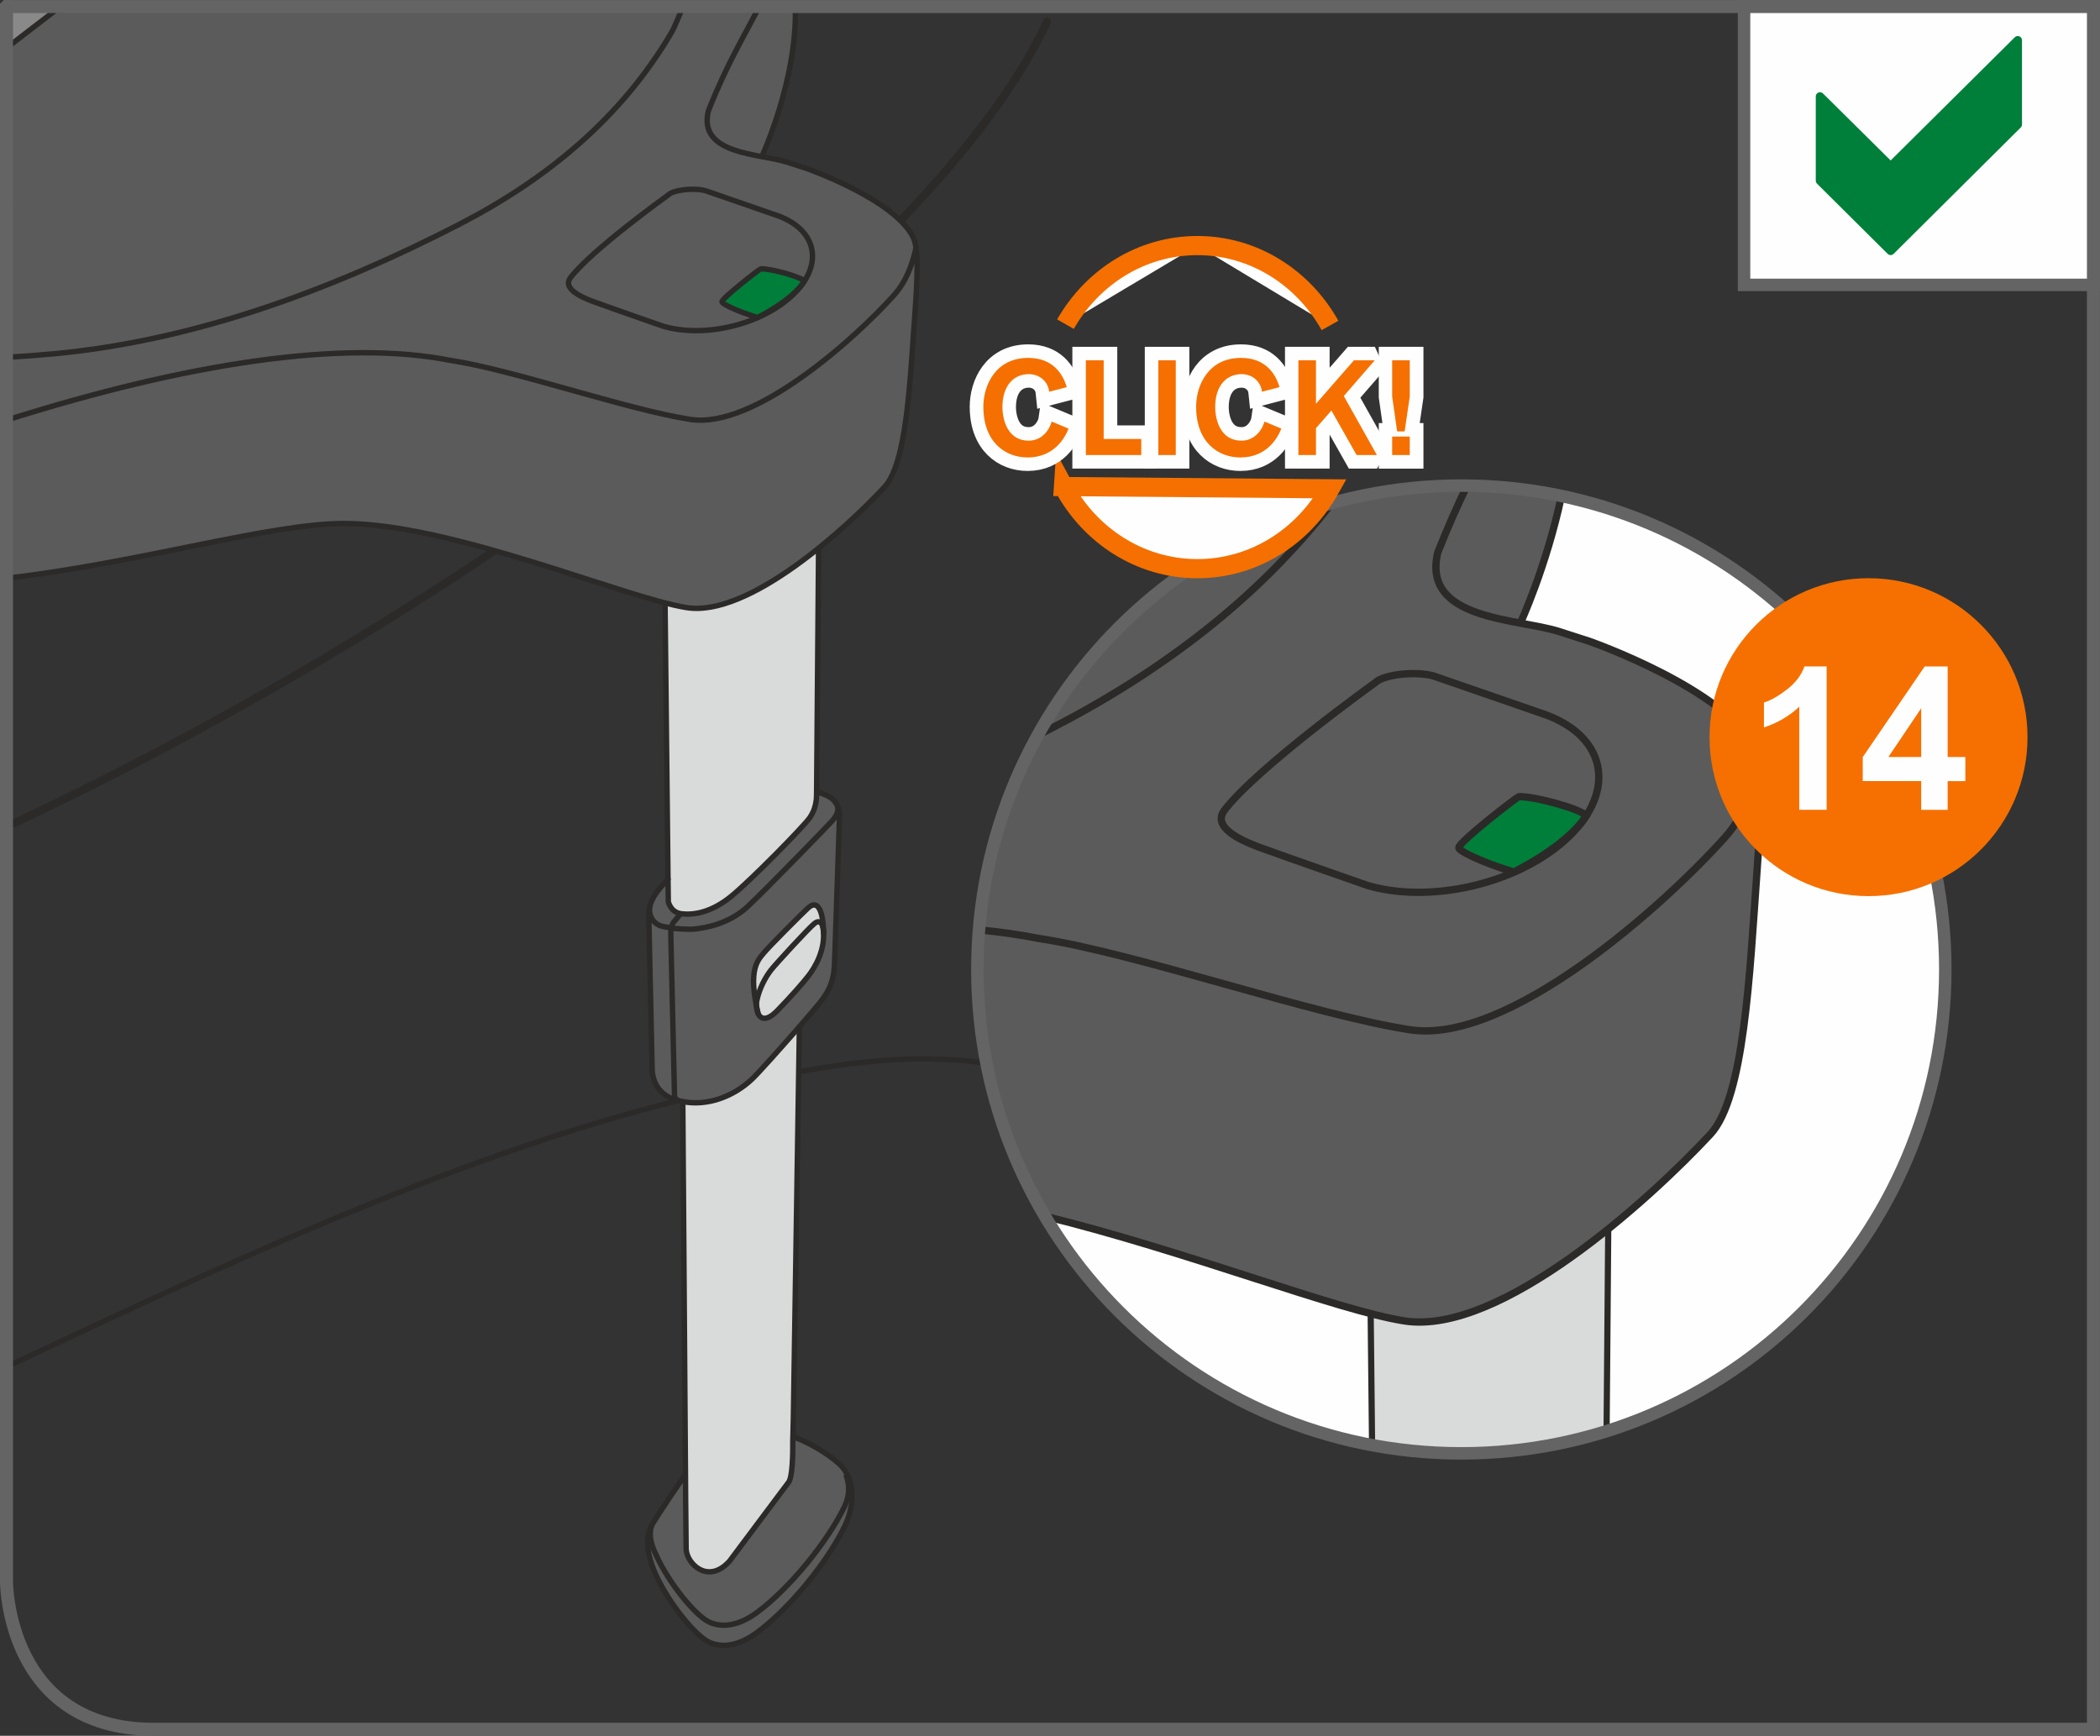 <?xml version="1.0" encoding="UTF-8"?>
<!DOCTYPE svg PUBLIC "-//W3C//DTD SVG 1.1//EN" "http://www.w3.org/Graphics/SVG/1.1/DTD/svg11.dtd">
<!-- Creator: CorelDRAW 2017 -->
<svg xmlns="http://www.w3.org/2000/svg" xml:space="preserve" width="29.723mm" height="24.572mm" version="1.1" style="shape-rendering:geometricPrecision; text-rendering:geometricPrecision; image-rendering:optimizeQuality; fill-rule:evenodd; clip-rule:evenodd"
viewBox="0 0 435.74 360.22"
 xmlns:xlink="http://www.w3.org/1999/xlink">
 <rect x="0" y="0" width="435.74" height="360.22" fill="#333333" stroke="none"/>
 <defs>
  <style type="text/css">
   <![CDATA[
    .str9 {stroke:#2B2A29;stroke-width:1.52;stroke-miterlimit:4}
    .str6 {stroke:#646464;stroke-width:2.7;stroke-miterlimit:4}
    .str10 {stroke:#F57000;stroke-width:3.98;stroke-miterlimit:10}
    .str0 {stroke:#646464;stroke-width:2.59;stroke-miterlimit:4}
    .str11 {stroke:#FEFEFE;stroke-width:5.62;stroke-miterlimit:1.973}
    .str5 {stroke:#2B2A29;stroke-width:1.12;stroke-miterlimit:4}
    .str1 {stroke:#007F3A;stroke-width:1.75;stroke-linejoin:round;stroke-miterlimit:10}
    .str8 {stroke:#2B2A29;stroke-width:1.52;stroke-linecap:round;stroke-miterlimit:4}
    .str4 {stroke:#2B2A29;stroke-width:1.12;stroke-linecap:round;stroke-miterlimit:4}
    .str7 {stroke:#2B2A29;stroke-width:1.28;stroke-linecap:round;stroke-linejoin:round;stroke-miterlimit:10}
    .str3 {stroke:#2B2A29;stroke-width:1.66;stroke-linecap:round;stroke-linejoin:round;stroke-miterlimit:10}
    .str2 {stroke:#2B2A29;stroke-width:1.12;stroke-linecap:round;stroke-linejoin:round;stroke-miterlimit:10}
    .fil2 {fill:none;fill-rule:nonzero}
    .fil0 {fill:#FEFEFE;fill-rule:nonzero}
    .fil4 {fill:#D9DADA;fill-rule:nonzero}
    .fil5 {fill:#898989;fill-rule:nonzero}
    .fil3 {fill:#5B5B5B;fill-rule:nonzero}
    .fil1 {fill:#007F3A;fill-rule:nonzero}
    .fil6 {fill:#F57000;fill-rule:nonzero}
   ]]>
  </style>
 </defs>
 <g id="Слой_x0020_1">
  <polygon class="fil0 str0" points="361.88,59.12 434.44,59.12 434.44,1.29 361.88,1.29 "/>
  <polygon class="fil1" points="418.68,25.83 392.3,52.06 377.64,37.49 377.64,20.01 392.3,34.53 418.68,8.35 "/>
  <polygon class="fil2 str1" points="418.68,25.83 392.3,52.06 377.64,37.49 377.64,20.01 392.3,34.53 418.68,8.35 "/>
  <path class="fil2 str2" d="M1.35 106.53c66.35,-30.31 131.77,-70.56 146.57,-97.21"/>
  <path class="fil2 str3" d="M1.35 171.57c96.54,-45.09 193.01,-117.53 215.9,-167.06"/>
  <path class="fil2 str2" d="M1.35 283.68c51.64,-24.41 107.82,-50.45 158.32,-59.32"/>
  <path class="fil3" d="M162.94 297.69c2.66,0.6 7.3,2.79 10.97,5.91 0.89,0.76 1.54,1.63 1.99,2.59l-0.3 0.1c0.97,2.82 0.25,5.08 -0.44,6.5 -3.48,7.12 -11.11,16.62 -17.95,21.74 -3.42,2.56 -6.87,3.46 -9.87,2.19 -3,-1.25 -8.57,-8.21 -11.17,-13.93 -0.68,-1.45 -1.75,-3.61 -0.99,-6.16 0.77,-1.5 6.57,-10.5 7.48,-11.42l20.27 -7.51z"/>
  <path class="fil3" d="M175.23 316.83c-3.49,7.18 -11.16,16.74 -18.02,21.87 -3.42,2.56 -6.88,3.47 -9.91,2.18 -3,-1.28 -8.59,-8.29 -11.21,-14.06 -2.57,-5.69 -1.68,-8.7 -0.9,-10.19 -0.75,2.55 0.32,4.7 0.99,6.16 2.6,5.72 8.18,12.67 11.17,13.93 3,1.26 6.45,0.36 9.87,-2.19 6.84,-5.12 14.47,-14.62 17.95,-21.75 0.69,-1.42 1.41,-3.67 0.44,-6.5l0.3 -0.09c1.6,3.28 0.88,7.46 -0.67,10.64z"/>
  <path class="fil2 str2" d="M143.91 303.72c-0.91,0.93 -7.95,11.4 -8.72,12.9 -0.78,1.49 -1.67,4.5 0.9,10.19 2.62,5.78 8.21,12.78 11.21,14.06 3.03,1.29 6.49,0.38 9.91,-2.18 6.86,-5.13 14.54,-14.69 18.02,-21.87 1.55,-3.18 2.26,-7.36 0.67,-10.65 -0.45,-0.95 -1.11,-1.83 -2,-2.58 -3.66,-3.13 -8.31,-5.31 -10.96,-5.91l-0.01 0"/>
  <path class="fil2 str2" d="M135.19 316.62c-0.75,2.55 0.32,4.71 0.99,6.16 2.59,5.72 8.18,12.68 11.17,13.93 3,1.26 6.45,0.37 9.87,-2.19 6.83,-5.11 14.47,-14.61 17.95,-21.74 0.69,-1.42 1.41,-3.68 0.44,-6.5"/>
  <path class="fil4" d="M165.88 213.06c-3.76,4.32 -8.72,9.87 -9.91,10.96 -3.78,3.49 -9.02,5.59 -14.28,4.61l0.58 82.71 0.11 10.06c0.05,3.05 4.92,7.02 9.4,2.06l12.26 -16.38c0.78,-1 0.51,-5.01 0.47,-8.03l0.12 -4.87 1.25 -81.12zm4.13 -118.32l-0.56 69.58 -0.04 1.47c-0.18,1.7 -0.63,2.81 -1.39,3.92 -1.22,1.77 -12.07,12.87 -16.34,16.36 -4.28,3.47 -7.94,3.83 -10.24,3.58 -0.1,-0.01 -0.2,-0.03 -0.3,-0.06 -2.04,-0.4 -2.45,-2.47 -2.45,-2.47l-0.07 -4.65 -0.74 -69.88 32.14 -17.84z"/>
  <path class="fil3" d="M139.78 192.64c0,0 2.98,0.34 4.59,0.12 1.62,-0.22 6.71,-0.83 10.82,-4.7 4.12,-3.86 16.76,-16.92 17.46,-17.72 0.74,-0.84 1.72,-2.23 0.86,-3.62 0.68,1.05 0.72,2.18 0.68,2.65l-1.05 30.61c-0.14,3.93 -1.29,5.89 -3.03,8.08 -0.61,0.76 -2.25,2.7 -4.25,4.99 -3.76,4.32 -8.71,9.86 -9.91,10.96 -3.78,3.48 -9.02,5.58 -14.28,4.6 -0.3,-0.06 -0.6,-0.12 -0.9,-0.2l-0.01 -0.01c-0.69,-0.21 -0.79,-0.98 -0.79,-0.98l-0.78 -33.46c-0.01,-0.43 -0.01,-0.82 0.04,-1.17l0.54 -0.17z"/>
  <path class="fil3" d="M141.43 189.65c2.3,0.25 5.95,-0.11 10.23,-3.58 4.28,-3.49 15.13,-14.6 16.35,-16.35 0.75,-1.12 1.2,-2.22 1.39,-3.93l0.04 -1.47c0.4,0.14 1.89,0.49 2.96,1.25 0.39,0.27 0.69,0.56 0.93,0.89 0.07,0.1 0.14,0.19 0.2,0.28 0.86,1.39 -0.12,2.78 -0.86,3.62 -0.7,0.81 -13.35,13.86 -17.47,17.72 -4.11,3.87 -9.19,4.47 -10.81,4.69 -1.61,0.22 -4.6,-0.12 -4.6,-0.12l-0.54 0.17c0.08,-0.58 0.25,-1.07 0.59,-1.49l1.21 -1.48 0.09 -0.25c0.1,0.02 0.2,0.04 0.3,0.05z"/>
  <path class="fil3" d="M139.82 191.32c-0.34,0.42 -0.51,0.9 -0.58,1.48 -0.04,0.35 -0.05,0.73 -0.04,1.17l0.78 33.46c0,0 0.09,0.78 0.79,0.99 -0.24,-0.06 -0.46,-0.13 -0.69,-0.2 -3.43,-1.06 -4.72,-3.87 -4.75,-6.39l-0.71 -32.14c0.02,-3.58 3.26,-6.3 4,-7.22l0.06 4.65c0,0 0.42,2.07 2.46,2.48l-0.09 0.25 -1.22 1.47z"/>
  <path class="fil2 str2" d="M137.86 112.58l0.75 69.88 0.06 4.65c0,0 0.42,2.07 2.45,2.47 0.1,0.02 0.2,0.05 0.3,0.06 2.3,0.25 5.95,-0.11 10.24,-3.58 4.28,-3.49 15.13,-14.59 16.35,-16.35 0.75,-1.12 1.2,-2.22 1.39,-3.93l0.04 -1.46 0.56 -69.58"/>
  <path class="fil2 str2" d="M173.32 166.45c-0.23,-0.32 -0.53,-0.62 -0.92,-0.88 -1.07,-0.75 -2.56,-1.11 -2.96,-1.25"/>
  <path class="fil2 str2" d="M140.77 228.42c0.31,0.07 0.61,0.14 0.91,0.2 5.26,0.98 10.5,-1.11 14.28,-4.6 1.2,-1.1 6.16,-6.65 9.91,-10.96 1.99,-2.29 3.64,-4.23 4.25,-4.99 1.73,-2.2 2.89,-4.15 3.04,-8.08l1.04 -30.61c0.04,-0.47 0,-1.6 -0.68,-2.65"/>
  <path class="fil2 str2" d="M138.61 182.46c-0.73,0.92 -3.98,3.64 -4,7.22l0.71 32.14c0.03,2.52 1.32,5.33 4.75,6.39 0.23,0.06 0.46,0.13 0.69,0.2"/>
  <path class="fil2 str2" d="M141.04 189.85l-1.22 1.47c-0.34,0.42 -0.51,0.9 -0.59,1.48 -0.04,0.35 -0.05,0.73 -0.04,1.16l0.77 33.47c0,0 0.1,0.78 0.79,0.98l0.01 0.01"/>
  <path class="fil2 str2" d="M173.32 166.45c0.07,0.1 0.15,0.18 0.2,0.28 0.86,1.39 -0.12,2.78 -0.85,3.62 -0.71,0.81 -13.36,13.86 -17.47,17.72 -4.11,3.87 -9.19,4.47 -10.82,4.7 -1.6,0.22 -4.59,-0.12 -4.59,-0.12l-1.72 -0.29c-3.1,-0.36 -3.54,-3.2 -3.22,-4.3"/>
  <path class="fil2 str2" d="M141.68 228.63l0.59 82.71 0.1 10.06c0.05,3.05 4.53,7.54 9,2.58l12.26 -16.38c0.78,-1 0.9,-5.53 0.87,-8.55l0.12 -4.87 1.25 -81.13"/>
  <path class="fil3" d="M1.35 9.95l11.2 -8.6 152.31 0c0.08,0.19 0.14,0.39 0.16,0.59 0.96,8.16 -6.92,31.24 -6.92,31.24 -2,-0.75 -37.28,-3.23 -37.95,-2.54l-41.25 30.37 -13.67 1.98c-12.85,8.89 -34.36,14.61 -63.87,14.03l0 -67.06z"/>
  <path class="fil3" d="M184.05 90.36c-1.83,5.62 -5.07,10.56 -8.16,14.38l-12.14 14.24c1.93,-2.13 -18.41,9.62 -30.01,5.35 0,0 -5.31,-2.03 -13.6,-5.25 -7.21,-2.84 -16.65,-6.56 -26.8,-10.66 -19.08,-7.68 -40.57,-16.71 -53.94,-23.35 6.63,-2.47 10.83,-4.43 11.57,-4.87l11.57 -15.53 -0.1 -2.06c0.34,0 0.64,0 0.95,0.04 0.71,0.03 1.39,0.17 1.83,0.34l80.22 34.82c3.93,1.42 13.37,3.96 18.61,-1.39l24.23 -27.78 -4.23 21.72z"/>
  <polygon class="fil5" points="1.35,9.96 12.55,1.35 1.35,1.35 "/>
  <path class="fil3" d="M62.32 53.19c0.27,0.28 0.55,0.7 0.61,1.27l0.54 6.76c0,0 -0.02,0.36 -0.04,0.72l-1.11 -8.75z"/>
  <path class="fil3" d="M62.55 64.68l-11.57 15.53c-0.75,0.44 -4.94,2.4 -11.57,4.87 -9.03,3.38 -22.6,7.7 -38.06,10.46l0 -14.15c26.87,-1.91 46.27,-9.58 58.79,-18.24 0.44,-0.34 1.35,-0.51 2.3,-0.54l0.1 2.06z"/>
  <path class="fil2 str2" d="M188.28 68.63l-24.23 27.78c-5.24,5.35 -14.68,2.81 -18.61,1.39l-80.23 -34.82c-0.43,-0.17 -1.11,-0.3 -1.82,-0.34 -0.31,-0.04 -0.61,-0.04 -0.95,-0.04 -0.95,0.04 -1.86,0.21 -2.3,0.54 -12.52,8.66 -31.92,16.33 -58.8,18.24"/>
  <path class="fil2 str2" d="M62.55 64.68l-11.57 15.53c-0.75,0.44 -4.94,2.4 -11.57,4.87 -9.03,3.38 -22.6,7.7 -38.06,10.46"/>
  <path class="fil2 str2" d="M189.06 50.6c-1.08,-2.64 -2.94,-2.74 -6.02,-0.64 -4.94,3.28 -16.92,18.81 -20.54,23.99 -2.87,4.1 -4.47,9.61 -6.06,20.2"/>
  <line class="fil2 str2" x1="155.12" y1="104.67" x2="152.48" y2= "124.22" />
  <line class="fil2 str2" x1="1.35" y1="9.95" x2="12.55" y2= "1.35" />
  <path class="fil3" d="M148.77 15.17c-1.66,6.12 -3.7,12.6 -1.44,13.32l19.99 6.45c0,0 18.25,6.37 22.15,14.3 1.16,2.35 0.93,8.07 0.32,16.55 -0.99,13.83 -1.7,30.37 -6.25,35.28 -8.11,8.73 -28.18,27.01 -41.01,25.04 -12.82,-1.98 -48.71,-17.46 -71.16,-17.46 -15.36,0 -42.26,8.27 -70.02,11.46l0 -76.74 147.42 -28.19z"/>
  <path class="fil2 str4" d="M157.54 1.35c-2.99,5.94 -6.62,11.68 -10.57,21.7 -2.16,9.07 10.64,8.79 16.27,10.58l4.08 1.31c0,0 18.25,6.38 22.15,14.3 1.16,2.36 0.93,8.07 0.32,16.55 -0.99,13.83 -1.7,30.37 -6.26,35.27 -8.11,8.73 -28.18,27.02 -41,25.04 -12.83,-1.98 -48.72,-17.46 -71.16,-17.46 -15.36,0 -42.26,8.13 -70.02,11.37m0 -45.86c3.32,-0.19 6.64,-0.43 9.94,-0.74 29.36,-2.78 57.73,-13.34 83.82,-26.76 18.19,-9.36 33.8,-22.12 44.23,-39.93 0.78,-1.34 1.53,-3.52 2.44,-5.36"/>
  <path class="fil2 str4" d="M190.07 51.43c-0.84,3.84 -2.21,7.2 -4.56,9.81 -8.2,9.15 -29.03,27.84 -42.24,25.8 -13.22,-2.03 -36.76,-10.31 -49.86,-12.26 -22.19,-4.38 -54.5,0.54 -92.06,12.41"/>
  <path class="fil2 str4" d="M138.63 40.47c1.12,-1.12 5.65,-1.57 7.89,-0.85l14.91 5.16c3.66,1.33 6.24,3.65 6.96,6.69 1.53,6.45 -5.95,13.73 -16.68,16.27 -5.21,1.23 -10.23,1.12 -14.19,-0.07 -4.64,-1.64 -9.3,-3.23 -13.92,-4.91 -1.45,-0.52 -7.27,-2.5 -5.2,-5.18 4.47,-5.81 20.23,-17.1 20.23,-17.1"/>
  <path class="fil1" d="M157.18 65.88c-4.1,-1.24 -7.4,-2.8 -7.37,-3.26 0,-0.76 7.76,-6.76 8.03,-6.83 2.02,-0.1 8.37,1.64 9.06,2.56 -2.74,4.2 -9.72,7.53 -9.72,7.53z"/>
  <path class="fil2 str4" d="M157.18 65.88c-4.1,-1.24 -7.4,-2.8 -7.37,-3.26 0,-0.76 7.76,-6.76 8.03,-6.83 2.02,-0.1 8.37,1.64 9.06,2.56 -2.74,4.2 -9.72,7.53 -9.72,7.53"/>
  <path class="fil2 str5" d="M158.07 32.5c0,0 7.43,-16.04 6.95,-31.15"/>
  <path class="fil4" d="M161.34 209.68c-3.09,3.21 -4.11,0.89 -4.23,0.06 0,0 -0.25,-0.96 -0.18,-1.47 0.41,-2.9 1.94,-5.57 3.09,-7.02 0.99,-1.25 7.85,-8.72 8.98,-9.6 0.86,-0.69 1.42,-0.35 1.74,0.74 0.78,4.6 -1.77,8.57 -3.01,10.13 -1.23,1.56 -3.3,3.95 -6.41,7.17z"/>
  <path class="fil2 str2" d="M170.75 192.38c0.78,4.59 -1.78,8.56 -3,10.13 -1.23,1.56 -3.3,3.95 -6.41,7.17 -3.09,3.21 -4.1,0.88 -4.23,0.06 0,0 -0.16,-0.54 -0.15,-1.64"/>
  <path class="fil4" d="M157.12 207.58c0,0 11.92,-19.59 13.48,-15.45 -0.1,0.26 0.26,-5.49 -2.13,-4.2 -0.67,0.16 -10.11,9.9 -10.26,10.32 -0.16,0.41 -2.64,2.75 -1.09,9.33z"/>
  <path class="fil2 str2" d="M156.99 207.9c0.49,-2.75 1.93,-5.26 3.04,-6.66 0.99,-1.25 7.85,-8.73 8.98,-9.6 0.86,-0.69 1.42,-0.35 1.74,0.74 0.11,0.3 0.13,0.94 0.19,1.36"/>
  <path class="fil2 str2" d="M157.29 210.28c-2.2,-9.23 0.06,-11.1 1.17,-12.49 0.99,-1.25 8.11,-8.36 9.16,-9.32 3.07,-2.83 3.28,4.22 3.23,4.65"/>
  <path class="fil2 str2" d="M165.83 222.41c19.73,-3.6 34.59,-3.79 51.43,0.85"/>
  <path class="fil2 str6" d="M1.35 1.35l0 326.92c0,0 0,30.61 30.6,30.61l402.43 0 0 -357.52 -433.04 0z"/>
  <path class="fil0" d="M303.22 301.61c55.46,0 100.42,-44.96 100.42,-100.42 0,-55.46 -44.96,-100.42 -100.42,-100.42 -55.46,0 -100.42,44.96 -100.42,100.42 0,55.46 44.96,100.42 100.42,100.42z"/>
  <path class="fil4" d="M284.71 299.9c6,1.12 12.19,1.71 18.51,1.71l0 0c10.5,0 20.62,-1.61 30.14,-4.6l0.58 -71.39 -49.73 27.61 0.5 46.68z"/>
  <path class="fil2 str7" d="M284.2 253.22l0.5 46.68m48.66 -2.89l0.58 -71.39"/>
  <path class="fil3" d="M323.5 102.83c-6.55,-1.34 -13.33,-2.05 -20.28,-2.05l0 0c-40.59,0 -75.55,24.09 -91.38,58.74l44.96 -33.1c1.04,-1.05 55.64,2.78 58.73,3.93 0,0 4.77,-13.97 7.98,-27.53z"/>
  <path class="fil3" d="M355.68 218.83c-2.83,8.69 -7.86,16.33 -12.62,22.25l-18.79 22.04c2.99,-3.29 -28.49,14.88 -46.44,8.27 0,0 -8.22,-3.14 -21.05,-8.11 -11.15,-4.4 -25.76,-10.15 -41.46,-16.49l-1.99 -0.8c-6.73,-13.48 -10.52,-28.69 -10.52,-44.79l0 0c0,-3.72 0.21,-7.39 0.6,-11l92.53 40.16c6.07,2.2 20.68,6.12 28.79,-2.15l37.49 -42.98 -6.54 33.61z"/>
  <path class="fil2 str7" d="M362.22 185.22l-37.49 42.98c-8.11,8.27 -22.72,4.35 -28.79,2.15l-92.54 -40.16"/>
  <path class="fil2 str7" d="M363.42 157.32c-1.68,-4.09 -4.55,-4.24 -9.31,-1 -7.65,5.08 -26.18,29.11 -31.78,37.12 -4.45,6.34 -6.92,14.87 -9.37,31.26"/>
  <line class="fil2 str7" x1="310.91" y1="240.98" x2="306.83" y2= "271.24" />
  <path class="fil3" d="M301.08 102.5c-2.57,9.46 -5.73,19.5 -2.23,20.62l30.94 9.98c0,0 28.23,9.86 34.27,22.12 1.79,3.65 1.44,12.48 0.49,25.61 -1.53,21.4 -2.63,46.99 -9.68,54.58 -12.55,13.5 -43.6,41.8 -63.44,38.75 -13.86,-2.14 -45.15,-14.49 -74.59,-21.73 -8.91,-15 -14.04,-32.51 -14.04,-51.22l0 0c0,-40.23 23.67,-74.94 57.83,-90.96l40.44 -7.73z"/>
  <path class="fil2 str8" d="M304.41 100.79c-1.96,4.04 -4,8.58 -6.09,13.9 -3.34,14.04 16.46,13.61 25.16,16.36l6.32 2.04c0,0 28.23,9.87 34.27,22.12 1.8,3.65 1.44,12.48 0.5,25.61 -1.54,21.39 -2.63,46.98 -9.68,54.57 -12.55,13.5 -43.6,41.8 -63.44,38.74 -13.87,-2.14 -45.15,-14.48 -74.59,-21.72m-1.5 -99.84l2.7 -1.38c22.75,-11.71 42.89,-26.85 58.29,-46.77"/>
  <path class="fil2 str8" d="M364.98 158.6c-1.29,5.95 -3.43,11.13 -7.06,15.18 -12.69,14.15 -44.92,43.07 -65.35,39.92 -20.45,-3.15 -56.88,-15.94 -77.15,-18.97 -3.9,-0.77 -7.99,-1.35 -12.28,-1.76"/>
  <path class="fil2 str8" d="M285.39 141.64c1.72,-1.73 8.74,-2.42 12.21,-1.31l23.07 7.98c5.65,2.06 9.66,5.64 10.77,10.34 2.36,9.98 -9.2,21.25 -25.81,25.18 -8.06,1.9 -15.83,1.73 -21.95,-0.1 -7.18,-2.54 -14.39,-5.01 -21.54,-7.6 -2.24,-0.81 -11.25,-3.88 -8.05,-8.03 6.93,-8.98 31.29,-26.46 31.29,-26.46"/>
  <path class="fil1" d="M314.09 180.96c-6.34,-1.92 -11.45,-4.33 -11.4,-5.05 0,-1.18 12,-10.45 12.43,-10.57 3.12,-0.15 12.94,2.53 14.02,3.96 -4.24,6.5 -15.04,11.65 -15.04,11.65z"/>
  <path class="fil2 str8" d="M314.09 180.96c-6.34,-1.92 -11.45,-4.33 -11.4,-5.05 0,-1.18 12,-10.45 12.43,-10.57 3.12,-0.15 12.94,2.53 14.02,3.96 -4.24,6.5 -15.04,11.65 -15.04,11.65"/>
  <path class="fil2 str9" d="M315.46 129.32c0,0 5.37,-11.59 8.53,-26.39"/>
  <path class="fil2 str0" d="M303.22 301.61c55.46,0 100.42,-44.96 100.42,-100.42 0,-55.46 -44.96,-100.42 -100.42,-100.42 -55.46,0 -100.42,44.96 -100.42,100.42 0,55.46 44.96,100.42 100.42,100.42z"/>
  <path class="fil6" d="M387.71 185.97c18.22,0 32.99,-14.77 32.99,-32.99 0,-18.21 -14.77,-32.99 -32.99,-32.99 -18.22,0 -32.99,14.77 -32.99,32.99 0,18.22 14.77,32.99 32.99,32.99z"/>
  <path class="fil0" d="M379.02 168.05l-5.68 0 0 -21.39c-2.08,1.94 -4.52,3.38 -7.33,4.3l0 -5.16c1.49,-0.48 3.1,-1.41 4.83,-2.76 1.74,-1.35 2.93,-2.93 3.58,-4.74l4.6 0 0 29.74zm19.62 0l0 -5.96 -12.13 0 0 -4.97 12.85 -18.81 4.77 0 0 18.79 3.67 0 0 5 -3.67 0 0 5.96 -5.5 0zm0 -10.95l0 -10.12 -6.81 10.12 6.81 0z"/>
  <g>
   <path class="fil0" d="M275.97 67.54c-5.53,-9.91 -15.79,-16.58 -27.52,-16.58l27.52 16.58zm-27.52 -16.58c-11.62,0 -21.79,6.54 -27.37,16.31l27.37 -16.31zm-27.78 50.01c5.47,10.18 15.86,17.05 27.78,17.05 11.73,0 21.99,-6.66 27.52,-16.57l-55.3 -0.47z"/>
   <path id="1" class="fil2 str10" d="M275.97 67.54c-5.53,-9.91 -15.79,-16.58 -27.52,-16.58m0 0c-11.62,0 -21.79,6.54 -27.37,16.31m-0.41 33.69c5.47,10.18 15.86,17.05 27.78,17.05 11.73,0 21.99,-6.66 27.52,-16.57l-55.3 -0.47z"/>
  </g>
  <path class="fil2 str11" d="M218.22 87.5c-0.58,2.01 -2.23,3.95 -4.76,3.95 -4.37,0 -5.46,-4.31 -5.46,-6.99 0,-4.37 2.29,-6.82 5.49,-6.82 2.17,0 3.98,1.51 4.2,3.65l3.65 -0.95c-0.84,-2.81 -2.92,-6.07 -7.99,-6.07 -6.85,0 -9.33,5.76 -9.33,10.13 0,7.35 4.54,10.52 9.19,10.52 5.65,0 7.85,-4.31 8.49,-5.98l-3.48 -1.45z"/>
  <polygon class="fil2 str11" points="236.82,94.43 236.82,91.09 229.02,91.09 229.02,74.78 225.32,74.78 225.32,94.43 "/>
  <polygon class="fil2 str11" points="243.97,94.43 243.97,74.78 240.35,74.78 240.35,94.43 "/>
  <path class="fil2 str11" d="M262.37 87.5c-0.58,2.01 -2.23,3.95 -4.76,3.95 -4.37,0 -5.46,-4.31 -5.46,-6.99 0,-4.37 2.29,-6.82 5.49,-6.82 2.17,0 3.98,1.51 4.2,3.65l3.65 -0.95c-0.84,-2.81 -2.92,-6.07 -7.99,-6.07 -6.85,0 -9.32,5.76 -9.32,10.13 0,7.35 4.54,10.52 9.18,10.52 5.65,0 7.85,-4.31 8.49,-5.98l-3.48 -1.45z"/>
  <polygon class="fil2 str11" points="285.72,94.43 278.85,82.18 285.28,74.78 280.96,74.78 273.08,83.8 273.08,74.78 269.44,74.78 269.44,94.43 273.08,94.43 273.08,88.86 276.29,85.19 281.52,94.43 "/>
  <path class="fil2 str11" d="M288.9 74.78l0 7.51 1.03 7.24 1.56 0 1.06 -7.24 0 -7.51 -3.65 0zm3.65 19.66l0 -3.84 -3.65 0 0 3.84 3.65 0z"/>
  <path class="fil6" d="M218.22 87.5c-0.58,2.01 -2.23,3.95 -4.77,3.95 -4.36,0 -5.45,-4.32 -5.45,-6.99 0,-4.37 2.28,-6.82 5.49,-6.82 2.17,0 3.98,1.5 4.21,3.65l3.65 -0.95c-0.84,-2.81 -2.93,-6.07 -7.99,-6.07 -6.84,0 -9.32,5.76 -9.32,10.13 0,7.35 4.54,10.53 9.19,10.53 5.65,0 7.85,-4.32 8.49,-5.99l-3.48 -1.45zm18.59 6.93l0 -3.34 -7.8 0 0 -16.32 -3.7 0 0 19.66 11.5 0zm7.16 0l0 -19.66 -3.62 0 0 19.66 3.62 0zm18.4 -6.93c-0.58,2.01 -2.23,3.95 -4.77,3.95 -4.36,0 -5.45,-4.32 -5.45,-6.99 0,-4.37 2.28,-6.82 5.49,-6.82 2.17,0 3.98,1.5 4.21,3.65l3.65 -0.95c-0.84,-2.81 -2.93,-6.07 -7.99,-6.07 -6.84,0 -9.32,5.76 -9.32,10.13 0,7.35 4.54,10.53 9.19,10.53 5.65,0 7.85,-4.32 8.49,-5.99l-3.48 -1.45zm23.33 6.93l-6.87 -12.25 6.43 -7.41 -4.32 0 -7.88 9.02 0 -9.02 -3.65 0 0 19.66 3.65 0 0 -5.57 3.2 -3.67 5.23 9.24 4.21 0zm3.17 -19.66l0 7.52 1.03 7.24 1.56 0 1.06 -7.24 0 -7.52 -3.65 0zm3.65 19.66l0 -3.84 -3.65 0 0 3.84 3.65 0z"/>
 </g>
</svg>
